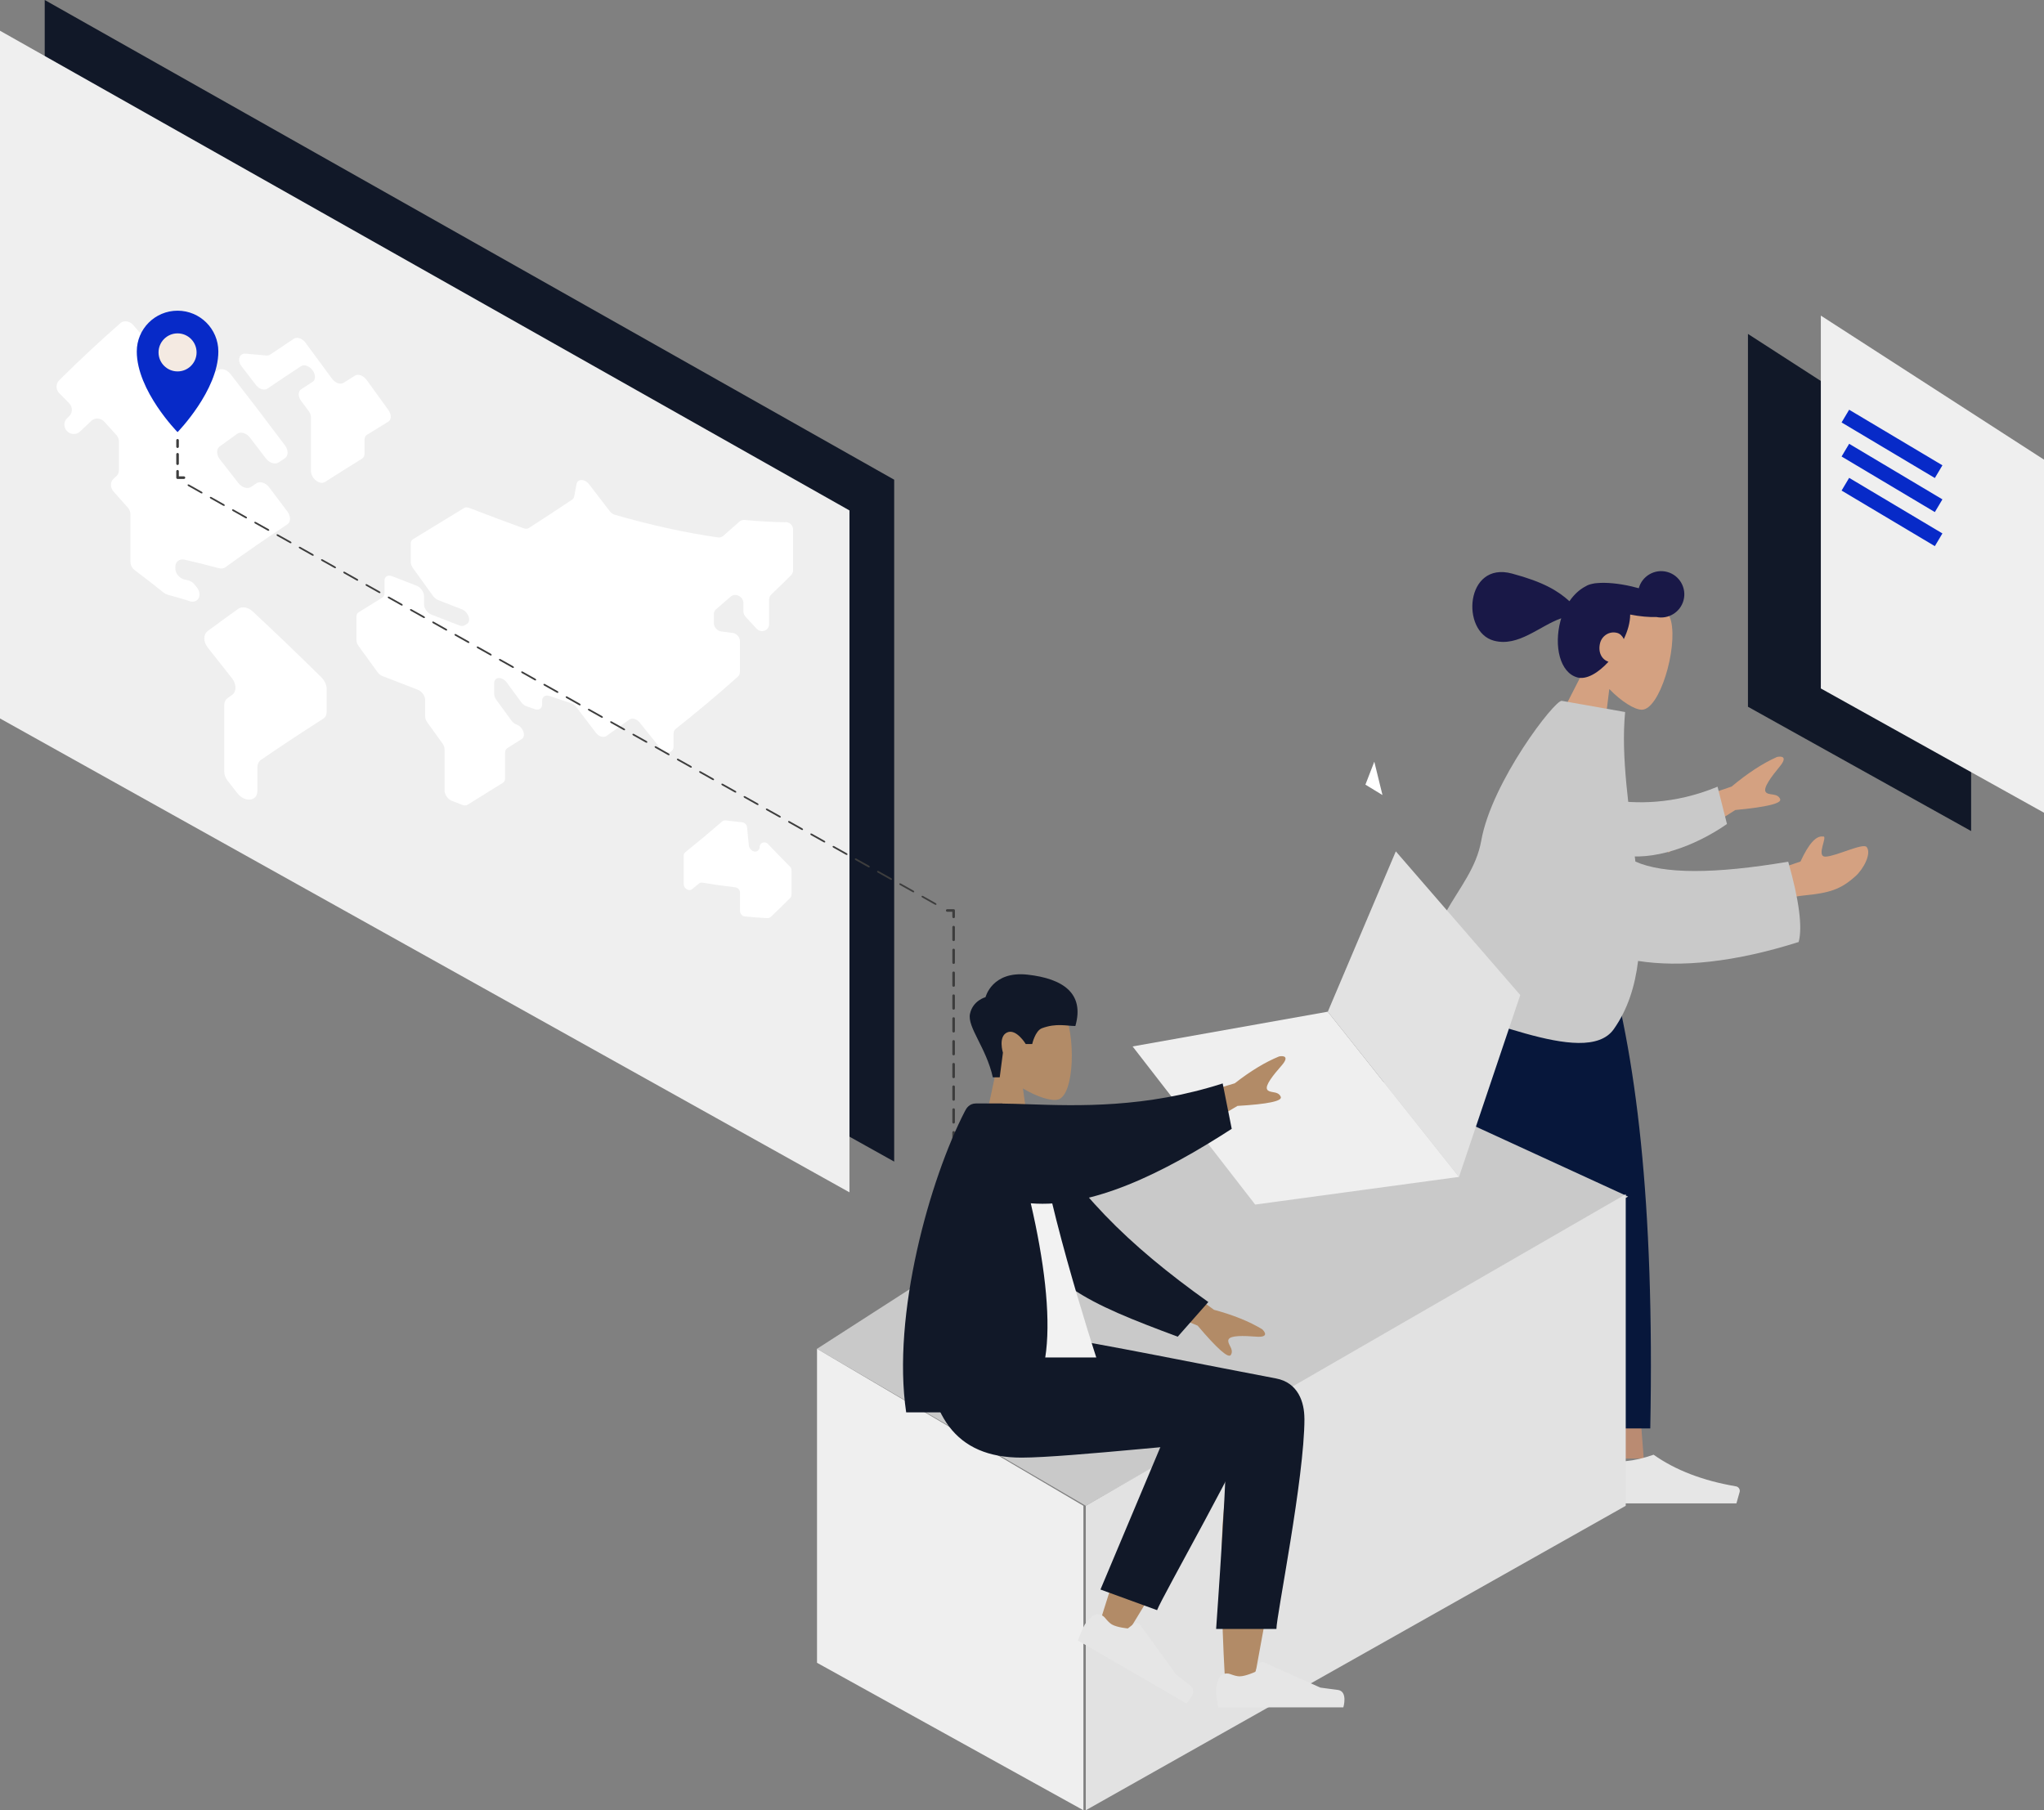<svg xmlns="http://www.w3.org/2000/svg" id="Capa_2" viewBox="0 0 508.24 450.15"><rect x="0" y="0" width="508.24" height="450.15" fill="#808080" stroke="none"/><defs><style>.cls-1,.cls-2,.cls-3,.cls-4,.cls-5,.cls-6,.cls-7,.cls-8,.cls-9{fill-rule:evenodd;}.cls-1,.cls-2,.cls-3,.cls-4,.cls-5,.cls-6,.cls-7,.cls-8,.cls-9,.cls-10,.cls-11,.cls-12,.cls-13,.cls-14,.cls-15,.cls-16,.cls-17{stroke-width:0px;}.cls-1,.cls-12{fill:#111828;}.cls-2{fill:#07173b;}.cls-3{fill:#191847;}.cls-4{fill:#b28b67;}.cls-5{fill:#d4a181;}.cls-6,.cls-13{fill:#c9c9c9;}.cls-7{fill:#e6e6e6;}.cls-8{fill:#ba8b72;}.cls-9{fill:#f2f2f2;}.cls-18{fill:none;stroke:#072ac8;stroke-width:3.68px;}.cls-10{fill:#3d3d3d;}.cls-11{fill:#072ac8;}.cls-14{fill:#fff;}.cls-15{fill:#f4eae2;}.cls-16{fill:#efefef;}.cls-17{fill:#e2e2e2;}</style></defs><g id="Capa_1-2"><path class="cls-12" d="m434.63,83.04v92.71l55.49,30.91v-87.8l-55.49-35.82Z"></path><path class="cls-16" d="m452.75,78.49v92.71l55.49,30.9v-87.8l-55.49-35.82Z"></path><path class="cls-18" d="m458.85,103.47l23.19,13.82"></path><path class="cls-18" d="m458.85,111.94l23.19,13.82"></path><path class="cls-18" d="m458.85,120.41l23.19,13.82"></path><path class="cls-5" d="m395.1,164.16c-1.76-3.7-2.51-7.85-1.11-11.91,4.03-11.69,19.91-4.63,21.53,2.25,1.61,6.88-2.86,22.03-7.31,21.99-1.78-.02-5.04-2.02-8.06-5.15l-2.03,16.62-13.36-3.58,10.35-20.21Z"></path><path class="cls-3" d="m399.95,164.56c-2.51,2.74-5.44,4.52-7.73,3.9-4.35-1.17-5.88-7.81-4.21-14.06.06-.22.12-.44.19-.65-5.45,1.92-10.66,7.2-16.75,5.57-8.28-2.22-7.09-19.8,4.48-16.7,7.87,2.11,11.43,4.29,14.31,6.88,1.15-1.68,2.58-2.97,4.09-3.73.38-.25.92-.45,1.58-.59.41-.1.82-.16,1.23-.18,2.21-.2,5.26.06,8.55.82.61.14,1.21.3,1.79.46.83-3.06,3.99-4.88,7.05-4.06,3.08.82,4.9,3.99,4.08,7.06-.8,2.97-3.78,4.78-6.76,4.15-1.82.07-4.08-.13-6.51-.61,0,.94-.14,1.96-.44,3.08-.27.99-.66,2.01-1.14,3.02-.35-.76-.94-1.34-1.64-1.53-1.97-.53-3.77.73-4.24,2.45-.58,2.18.25,4.1,2.06,4.72Z"></path><path class="cls-8" d="m367.71,235.32l21.11,72.76,9.93,54.63h9.97l-9.95-127.38h-31.06Z"></path><path class="cls-5" d="m358.22,235.32c1.47,37.8.89,58.41.56,61.85-.33,3.43-2.2,26.43-14.96,66.69h10.37c16.89-38.62,22.79-61.62,24.73-66.69,1.94-5.07,7.66-25.69,16.01-61.85h-36.71Z"></path><path class="cls-2" d="m367.26,235.32c5.49,25.04,14.99,65,28.5,119.89h14.58c1.08-56.34-3.5-93.42-11.44-119.89h-31.64Z"></path><path class="cls-2" d="m358.15,235.32c1.44,37.8-2.3,75.03-13.88,120.48h15.56c16.92-38.04,29.05-75.1,37.34-120.48h-39.02Z"></path><path class="cls-7" d="m343.83,372.12l.57-9.22c3.35.98,7.54.6,12.58-1.15,5.42,3.84,12.24,6.46,20.47,7.86h0c.63.11,1.05.7.94,1.33,0,.04-.02.08-.03.12l-.79,2.79h-32.61l-1.14-1.73Z"></path><path class="cls-7" d="m398.01,372.12l.57-9.22c3.35.98,7.54.6,12.59-1.15,5.42,3.84,12.24,6.46,20.47,7.86h0c.63.11,1.05.7.94,1.33,0,.04-.02.08-.03.12l-.79,2.79h-32.61l-1.14-1.73Z"></path><path class="cls-5" d="m408.95,202.92l21.61-7.32c3.96-3.31,7.72-5.77,11.28-7.36,1.04-.23,2.79-.18.7,2.36-2.09,2.54-4.17,5.31-3.51,6.32.66,1.01,2.89.15,3.6,1.77.47,1.08-3.24,1.99-11.15,2.74l-16.63,10.58-5.9-9.09Zm29.25,14.55l9.49-3.23c2.03-4.41,3.89-6.48,5.58-6.21,1.4-.38-1.88,5.07.66,4.99,2.55-.07,9.34-3.48,10.21-2.39,1.29,1.61-.8,5.49-2.77,7.25-3.68,3.3-6.4,4.17-12.85,4.8-3.37.33-7.17,1.51-11.38,3.55l1.04-8.77Z"></path><path class="cls-6" d="m399.78,198.82c6.91,1.14,16.37,1.31,27.29-3.19l2.34,9.28c-7.96,5.53-18.46,9.37-26.74,7.67-6.53-1.34-8.48-9.87-2.89-13.76Z"></path><path class="cls-6" d="m406.64,214.25c7,3.12,19.67,3.13,38,.03,2.72,9.6,3.58,16.26,2.6,19.97-16.16,5.12-29.44,6.33-39.93,4.71-.76,6.26-2.56,12.02-6.04,16.96-7.16,10.16-35.86-5.48-46.48-5.27-2.75-22,11.17-28.29,13.53-41.63,2.59-14.62,18.3-35.05,20.02-34.74l15.75,2.78c-1.1,11.32,1.1,24.39,2.55,37.18Z"></path><path class="cls-14" d="m343.75,197.7l-2.03-8.29-2.21,5.71,4.23,2.58Z"></path><path class="cls-12" d="m222.34,119.29v169.57L11.12,171.01V0l211.22,119.29Z"></path><path class="cls-16" d="m211.22,126.93v169.57L0,178.66V7.64l211.22,119.29Z"></path><path class="cls-14" d="m195.31,129.87c-3.38-.05-6.76-.25-10.14-.57-.49-.05-.96.1-1.3.41-1.35,1.21-2.7,2.4-4.06,3.57-.35.3-.81.43-1.3.36-8.54-1.22-17.08-3.18-25.61-5.62-.49-.14-.96-.47-1.3-.92-1.71-2.21-3.43-4.44-5.14-6.69-1.06-1.39-2.87-1.39-3.12,0-.18,1-.36,2-.55,3-.06.35-.24.64-.51.82-3.59,2.42-7.19,4.77-10.78,7.07-.35.22-.81.25-1.3.07-4.51-1.63-9.02-3.33-13.53-5.07-.49-.19-.96-.17-1.3.04-4.23,2.6-8.47,5.18-12.7,7.77-.35.21-.54.6-.54,1.09v4.54c0,.49.19,1.03.54,1.51,1.66,2.31,3.32,4.62,4.99,6.93.35.48.81.86,1.3,1.05,1.95.76,3.9,1.52,5.85,2.27,1.64.63,2.47,2.93,1.3,3.65-.19.12-.38.23-.57.35-.35.21-.81.23-1.3.04-2.32-.9-4.65-1.8-6.97-2.71-1.02-.4-1.84-1.54-1.84-2.56v-2.06c0-1.02-.83-2.17-1.84-2.56-2.05-.8-4.09-1.59-6.14-2.38-1.02-.39-1.84.11-1.84,1.13v3.11c0,.49-.19.88-.54,1.1-1.97,1.21-3.94,2.43-5.91,3.66-.35.22-.54.61-.54,1.1v5.77c0,.49.19,1.03.54,1.51,1.56,2.14,3.11,4.29,4.67,6.44.35.48.81.85,1.3,1.04,2.92,1.12,5.84,2.26,8.75,3.39,1.02.4,1.84,1.54,1.84,2.56v4.07c0,.49.19,1.03.54,1.51,1.25,1.73,2.49,3.46,3.74,5.19.35.48.54,1.02.54,1.51v10.24c0,1.02.83,2.17,1.84,2.56.86.33,1.72.67,2.58,1,.49.19.96.17,1.3-.04,2.93-1.8,5.86-3.62,8.79-5.46.35-.22.54-.61.54-1.1v-6.4c0-.49.19-.89.54-1.1,1.2-.76,2.4-1.52,3.6-2.28,1.16-.74.34-3.02-1.3-3.62-.49-.18-.96-.55-1.3-1.02-1.24-1.69-2.47-3.39-3.71-5.09-.35-.48-.54-1.02-.54-1.51,0-.89,0-1.77,0-2.66,0-1.64,1.99-1.72,3.15-.13,1.18,1.62,2.37,3.24,3.55,4.85.35.47.81.84,1.3,1.01.69.25,1.38.5,2.08.74,1.02.36,1.84-.18,1.84-1.19v-.89c0-1.02.83-1.55,1.84-1.2,1.79.62,3.58,1.22,5.38,1.81.49.16.96.51,1.3.97,1.62,2.15,3.24,4.28,4.86,6.39.72.94,1.89,1.29,2.61.78,1.88-1.33,3.76-2.67,5.64-4.05.72-.53,1.89-.22,2.61.69,1.76,2.22,3.52,4.41,5.29,6.58,1.16,1.43,3.15,1.04,3.15-.61v-3.19c0-.49.19-.92.54-1.19,5.14-4.07,10.28-8.36,15.42-12.95.35-.31.54-.76.54-1.25v-7.61c0-1.02-.83-1.93-1.84-2.05-.93-.11-1.87-.23-2.8-.36-1.02-.14-1.84-1.09-1.84-2.11,0-.73,0-1.45,0-2.18,0-.49.19-.93.54-1.22,1.22-1.04,2.44-2.1,3.66-3.17,1.16-1.02,3.15,0,3.15,1.65v2.02c0,.49.19.98.54,1.36.9.98,1.8,1.96,2.7,2.92,1.16,1.25,3.15.54,3.15-1.11v-6.07c0-.49.19-.95.54-1.28,1.63-1.55,3.25-3.14,4.88-4.76.35-.34.54-.81.54-1.3v-10.09c0-1.02-.83-1.84-1.84-1.86Z"></path><path class="cls-14" d="m196.45,215.53c-1.83-1.84-3.66-3.72-5.48-5.64-.77-.81-2.08-.35-2.08.74,0,1.09-1.31,1.54-2.08.71-.08-.09-.17-.18-.25-.27-.2-.22-.32-.49-.35-.77-.15-1.53-.3-3.07-.46-4.6-.06-.63-.59-1.15-1.21-1.22-1.36-.14-2.72-.29-4.08-.47-.32-.04-.63.05-.86.24-3.08,2.66-6.16,5.23-9.24,7.71-.23.18-.36.47-.36.79,0,2.37,0,4.74,0,7.11,0,1.09,1.31,1.89,2.08,1.26.57-.47,1.15-.94,1.72-1.42.23-.19.54-.26.86-.21,2.71.46,5.42.84,8.13,1.15.67.08,1.22.68,1.22,1.35v4.57c0,.67.55,1.28,1.22,1.34,1.86.18,3.73.32,5.59.41.32.02.63-.1.86-.32,1.59-1.52,3.18-3.07,4.77-4.65.23-.23.36-.54.36-.86v-6.1c0-.32-.13-.63-.36-.86Z"></path><path class="cls-14" d="m79.87,168.39c-5.67-5.58-11.35-11.05-17.02-16.33-1.15-1.07-2.65-1.34-3.61-.66-2.53,1.79-5.05,3.63-7.58,5.51-1.14.85-1.14,2.7,0,4.12,2.01,2.52,4.03,5.08,6.04,7.66,1.14,1.46,1.14,3.31,0,4.12-.37.26-.73.53-1.1.79-.55.39-.85,1.05-.85,1.82v16.43c0,.77.31,1.6.85,2.3.81,1.03,1.62,2.07,2.43,3.11,1.84,2.36,4.97,2.02,4.97-.57v-5.9c0-.77.31-1.42.85-1.8,5.18-3.56,10.35-6.96,15.53-10.27.55-.35.85-.98.85-1.75v-5.62c0-1-.52-2.13-1.37-2.96Z"></path><path class="cls-14" d="m71.46,127.2c-1.51-2.01-3.01-4.01-4.52-6-.88-1.17-2.32-1.62-3.2-1.01-.42.29-.85.59-1.27.88-.88.61-2.32.19-3.2-.95-1.54-1.99-3.08-3.96-4.62-5.92-.88-1.12-.88-2.55,0-3.2,1.44-1.05,2.88-2.09,4.32-3.11.88-.63,2.32-.21,3.2.95,1.3,1.7,2.61,3.41,3.91,5.12.88,1.16,2.32,1.63,3.2,1.03.52-.35,1.05-.7,1.57-1.05.88-.59.88-2.02,0-3.2-4.52-6.03-9.04-11.96-13.56-17.75-.88-1.13-2.32-1.53-3.2-.88-1.81,1.33-3.62,2.68-5.44,4.06-.88.67-2.32.34-3.2-.74-4.11-5.03-8.23-9.91-12.34-14.62-.88-1.01-2.32-1.21-3.2-.43-5.06,4.44-10.13,9.15-15.19,14.18-.88.88-.88,2.31,0,3.2.83.83,1.66,1.68,2.49,2.53.88.91.88,2.34,0,3.2-.18.17-.35.35-.53.52-1.43,1.4-.42,3.84,1.6,3.91.6.02,1.18-.19,1.6-.6.96-.91,1.91-1.81,2.87-2.7.88-.82,2.32-.7,3.2.26.99,1.08,1.98,2.18,2.97,3.28.42.47.66,1.08.66,1.68v7.07c0,.6-.24,1.15-.66,1.52-.23.2-.46.4-.68.61-.88.79-.88,2.22,0,3.2,1.18,1.31,2.35,2.63,3.53,3.97.42.48.66,1.09.66,1.69v11.81c0,.79.41,1.58,1.09,2.09,2.39,1.8,4.79,3.66,7.18,5.57.3.24.65.42,1,.52,1.65.45,3.3.93,4.95,1.43.14.05.29.1.43.15,2.13.75,3.38-1.52,1.86-3.41-.19-.24-.38-.47-.57-.71-.42-.53-1-.9-1.6-1.04-.3-.07-.61-.14-.91-.21-1.25-.28-2.26-1.5-2.26-2.75,0-.14,0-.27,0-.41,0-1.25,1.01-2.05,2.26-1.77,2.86.64,5.72,1.35,8.58,2.12.6.16,1.18.08,1.6-.23,5.14-3.72,10.27-7.26,15.41-10.67.88-.59.88-2.02,0-3.2Z"></path><path class="cls-14" d="m96.57,101.96c-1.8-2.5-3.6-4.99-5.4-7.47-.79-1.1-2.08-1.58-2.88-1.09-.96.6-1.92,1.2-2.88,1.8-.79.5-2.08.03-2.88-1.06-2.19-2.99-4.38-5.97-6.57-8.92-.8-1.07-2.08-1.52-2.88-.99-1.96,1.3-3.93,2.61-5.89,3.94-.28.19-.63.27-1.01.23-1.71-.17-3.41-.32-5.12-.46-1.57-.12-2.14,1.66-1.01,3.13,1.19,1.54,2.39,3.1,3.58,4.66.79,1.04,2.08,1.44,2.88.9,2.78-1.89,5.55-3.74,8.33-5.56.79-.52,2.08-.07,2.88,1.01.79,1.08.79,2.37,0,2.88-.95.61-1.9,1.23-2.85,1.85-.79.52-.79,1.81,0,2.88.62.83,1.24,1.67,1.86,2.5.38.52.6,1.11.6,1.65v13.34c0,1.81,2.19,3.5,3.47,2.68,3.08-1.97,6.16-3.9,9.24-5.82.38-.24.6-.67.6-1.21v-3.49c0-.54.21-.98.6-1.21,1.78-1.1,3.55-2.2,5.33-3.29.79-.49.79-1.78,0-2.88Z"></path><circle class="cls-15" cx="44.15" cy="87.67" r="7.28"></circle><path class="cls-11" d="m44.15,77.26c-5.6,0-10.14,4.54-10.14,10.14,0,9.77,10.14,20.06,10.14,20.06,0,0,10.14-10.38,10.14-20.06,0-5.6-4.54-10.14-10.14-10.14Zm0,15.1c-2.61,0-4.73-2.12-4.73-4.73s2.12-4.73,4.73-4.73,4.73,2.12,4.73,4.73-2.12,4.73-4.73,4.73Z"></path><path class="cls-10" d="m237.12,268.12c-.18,0-.32-.14-.32-.32v-3.16c0-.18.14-.32.32-.32s.32.14.32.32v3.16c0,.18-.14.32-.32.32Zm0-5.68c-.18,0-.32-.14-.32-.32v-3.16c0-.18.14-.32.32-.32s.32.14.32.32v3.16c0,.18-.14.32-.32.32Zm0-5.68c-.18,0-.32-.14-.32-.32v-3.16c0-.18.14-.32.32-.32s.32.14.32.32v3.16c0,.18-.14.32-.32.32Zm0-5.68c-.18,0-.32-.14-.32-.32v-3.16c0-.18.14-.32.32-.32s.32.14.32.32v3.16c0,.18-.14.32-.32.32Zm0-5.69c-.18,0-.32-.14-.32-.32v-3.16c0-.18.14-.32.32-.32s.32.14.32.32v3.16c0,.18-.14.32-.32.32Zm0-5.68c-.18,0-.32-.14-.32-.32v-3.16c0-.18.14-.32.32-.32s.32.14.32.32v3.16c0,.18-.14.32-.32.32Zm0-5.68c-.18,0-.32-.14-.32-.32v-3.16c0-.18.14-.32.32-.32s.32.14.32.32v3.16c0,.18-.14.32-.32.32Z"></path><path class="cls-10" d="m237.12,228.32c-.18,0-.32-.14-.32-.32v-1.27h-1.27s0,0,0,0c-.18,0-.32-.14-.32-.32,0-.18.14-.32.32-.32h1.59s0,0,0,0c.08,0,.17.03.23.09.06.06.09.14.09.23v1.59c0,.18-.14.32-.32.32Z"></path><path class="cls-10" d="m46.86,120.9c-.17-.1-.26-.26-.2-.36.06-.1.24-.11.41-.01l3.07,1.73h0c.17.1.26.26.2.36-.06.1-.24.11-.41.01l-3.07-1.73h0Zm5.53,3.1c-.17-.1-.26-.26-.2-.36.06-.1.24-.11.41-.01l3.07,1.73h0c.17.1.26.26.2.36-.06.1-.24.11-.41.01l-3.07-1.73h0Zm5.53,3.1c-.17-.1-.26-.26-.2-.36.06-.1.24-.11.41-.01l3.07,1.73h0c.17.1.26.26.2.36-.06.1-.24.11-.41.01l-3.07-1.73h0Zm5.53,3.1c-.17-.1-.26-.26-.2-.36.06-.1.24-.11.41-.01l3.07,1.72h0c.17.1.26.26.2.36-.06.1-.24.11-.41.01l-3.07-1.72h0Zm5.53,3.1c-.17-.1-.26-.26-.2-.36.06-.1.24-.11.41-.01l3.07,1.72h0c.17.1.26.26.2.36-.06.1-.24.11-.41.01l-3.07-1.72h0Zm5.53,3.1c-.17-.1-.26-.26-.2-.36.06-.1.24-.11.41-.01l3.07,1.73h0c.17.1.26.26.2.36-.06.1-.24.11-.41.01l-3.07-1.73h0Zm5.53,3.1c-.17-.1-.26-.26-.2-.36.06-.1.24-.11.41-.01l3.07,1.72h0c.17.1.26.26.2.36-.06.1-.24.11-.41.01l-3.07-1.72h0Zm5.53,3.1c-.17-.1-.26-.26-.2-.36.06-.1.24-.11.41-.01l3.07,1.73h0c.17.1.26.26.2.36-.06.1-.24.11-.41.01l-3.07-1.73h0Zm5.53,3.1c-.17-.1-.26-.26-.2-.36.06-.1.24-.11.41-.01l3.07,1.72h0c.17.1.26.26.2.36-.06.1-.24.11-.41.01l-3.07-1.72h0Zm5.53,3.1c-.17-.1-.26-.26-.2-.36.06-.1.24-.11.41-.01l3.07,1.72h0c.17.1.26.26.2.36-.06.1-.24.11-.41.01l-3.07-1.72h0Zm5.53,3.1c-.17-.1-.26-.26-.2-.36.06-.1.24-.11.41-.01l3.07,1.72h0c.17.1.26.26.2.36-.06.1-.24.11-.41.01l-3.07-1.72h0Zm5.53,3.1c-.17-.1-.26-.26-.2-.36.06-.1.24-.11.41-.01l3.07,1.73h0c.17.1.26.26.2.36-.06.1-.24.11-.41.01l-3.07-1.73h0Zm5.53,3.1c-.17-.1-.26-.26-.2-.36.06-.1.24-.11.41-.01l3.07,1.72h0c.17.1.26.26.2.36-.06.1-.24.11-.41.01l-3.07-1.72h0Zm5.53,3.1c-.17-.1-.26-.26-.2-.36.06-.1.24-.11.41-.01l3.07,1.73h0c.17.1.26.26.2.36-.06.1-.24.11-.41.01l-3.07-1.72h0Zm5.53,3.1c-.17-.1-.26-.26-.2-.36.06-.1.24-.11.41-.01l3.07,1.72h0c.17.1.26.26.2.36-.06.1-.24.11-.41.01l-3.07-1.72h0Zm5.53,3.1c-.17-.1-.26-.26-.2-.36.06-.1.24-.11.41-.01l3.07,1.73h0c.17.1.26.26.2.36-.06.1-.24.11-.41.01l-3.07-1.73h0Zm5.53,3.1c-.17-.1-.26-.26-.2-.36.06-.1.24-.11.41-.01l3.07,1.72h0c.17.1.26.26.2.36-.06.1-.24.11-.41.01l-3.07-1.72h0Zm5.53,3.1c-.17-.1-.26-.26-.2-.36.06-.1.24-.11.41-.01l3.07,1.73h0c.17.1.26.26.2.36-.06.1-.24.11-.41.01l-3.07-1.73h0Zm5.53,3.1c-.17-.1-.26-.26-.2-.36.06-.1.24-.11.41-.01l3.07,1.72h0c.17.1.26.26.2.36-.06.1-.24.11-.41.01l-3.07-1.72h0Zm5.53,3.1c-.17-.1-.26-.26-.2-.36.06-.1.24-.11.41-.01l3.07,1.72h0c.17.1.26.26.2.36-.06.1-.24.11-.41.01l-3.07-1.72h0Zm5.53,3.1c-.17-.1-.26-.26-.2-.36.06-.1.24-.11.41-.01l3.07,1.72h0c.17.1.26.26.2.36-.06.1-.24.11-.41.01l-3.07-1.72h0Zm5.53,3.1c-.17-.1-.26-.26-.2-.36.06-.1.24-.11.41-.01l3.07,1.73h0c.17.1.26.26.2.36-.06.1-.24.11-.41.01l-3.07-1.73h0Zm5.53,3.1c-.17-.1-.26-.26-.2-.36.06-.1.24-.11.41-.01l3.07,1.72h0c.17.1.26.26.2.36-.06.1-.24.11-.41.01l-3.07-1.72h0Zm5.53,3.1c-.17-.1-.26-.26-.2-.36.06-.1.24-.11.41-.01l3.07,1.73h0c.17.1.26.26.2.36-.06.1-.24.11-.41.01l-3.07-1.73h0Zm5.53,3.1c-.17-.1-.26-.26-.2-.36.06-.1.24-.11.41-.01l3.07,1.72h0c.17.1.26.26.2.36-.06.1-.24.11-.41.01l-3.07-1.72h0Zm5.53,3.1c-.17-.1-.26-.26-.2-.36.06-.1.24-.11.41-.01l3.07,1.72h0c.17.1.26.26.2.36-.06.1-.24.11-.41.01l-3.07-1.72h0Zm5.53,3.1c-.17-.1-.26-.26-.2-.36.06-.1.24-.11.41-.01l3.07,1.72h0c.17.1.26.26.2.36-.06.1-.24.11-.41.01l-3.07-1.72h0Zm5.53,3.1c-.17-.1-.26-.26-.2-.36.06-.1.24-.11.41-.01l3.07,1.73h0c.17.1.26.26.2.36-.06.1-.24.11-.41.01l-3.07-1.73h0Zm5.53,3.1c-.17-.1-.26-.26-.2-.36.06-.1.24-.11.41-.01l3.07,1.72h0c.17.1.26.26.2.36-.06.1-.24.11-.41.01l-3.07-1.72h0Zm5.53,3.1c-.17-.1-.26-.26-.2-.36.06-.1.24-.11.41-.01l3.07,1.72h0c.17.1.26.26.2.36-.06.1-.24.11-.41.01l-3.07-1.72h0Zm5.53,3.1c-.17-.1-.26-.26-.2-.36.06-.1.24-.11.41-.01l3.07,1.72h0c.17.1.26.26.2.36-.06.1-.24.11-.41.01l-3.07-1.72h0Zm5.53,3.1c-.17-.1-.26-.26-.2-.36.06-.1.24-.11.41-.01l3.07,1.73h0c.17.1.26.26.2.36-.06.1-.24.11-.41.01l-3.07-1.73h0Zm5.53,3.1c-.17-.1-.26-.26-.2-.36.06-.1.24-.11.41-.01l3.07,1.72h0c.17.1.26.26.2.36-.06.1-.24.11-.41.01l-3.07-1.72h0Zm5.53,3.1c-.17-.1-.26-.26-.2-.36.06-.1.24-.11.41-.01l3.07,1.73h0c.17.1.26.26.2.36-.06.1-.24.11-.41.01-1.02-.58-2.05-1.15-3.07-1.73Z"></path><path class="cls-10" d="m44.15,119.1c-.08,0-.17-.03-.23-.09-.06-.06-.09-.14-.09-.23v-1.59c0-.18.14-.32.32-.32s.32.14.32.32v1.27h1.27s0,0,0,0c.18,0,.32.14.32.32,0,.18-.14.32-.32.32h-1.59s0,0,0,0Z"></path><path class="cls-10" d="m44.15,115.63c-.18,0-.32-.14-.32-.32v-2.35c0-.18.14-.32.32-.32s.32.14.32.32v2.35c0,.18-.14.32-.32.32Z"></path><path class="cls-10" d="m44.15,111.4c-.18,0-.32-.14-.32-.32v-1.59c0-.18.14-.32.32-.32s.32.14.32.32v1.59c0,.18-.14.32-.32.32Z"></path><path class="cls-10" d="m237.12,307.81c-.18,0-.32-.14-.32-.32v-3.16c0-.18.14-.32.32-.32s.32.14.32.32v3.16c0,.18-.14.32-.32.32Zm0-5.68c-.18,0-.32-.14-.32-.32v-3.16c0-.18.14-.32.32-.32s.32.14.32.32v3.16c0,.18-.14.32-.32.32Zm0-5.68c-.18,0-.32-.14-.32-.32v-3.16c0-.18.14-.32.32-.32s.32.14.32.32v3.16c0,.18-.14.32-.32.32Zm0-5.68c-.18,0-.32-.14-.32-.32v-3.16c0-.18.14-.32.32-.32s.32.14.32.32v3.16c0,.18-.14.32-.32.32Zm0-5.69c-.18,0-.32-.14-.32-.32v-3.16c0-.18.14-.32.32-.32s.32.14.32.32v3.16c0,.18-.14.32-.32.32Zm0-5.68c-.18,0-.32-.14-.32-.32v-3.16c0-.18.14-.32.32-.32s.32.14.32.32v3.16c0,.18-.14.32-.32.32Zm0-5.68c-.18,0-.32-.14-.32-.32v-3.16c0-.18.14-.32.32-.32s.32.14.32.32v3.16c0,.18-.14.32-.32.32Z"></path><path class="cls-13" d="m322.62,258.52l-119.47,76.89,66.83,39.04,134.85-76.89-43.77-20.11-38.44-18.93Z"></path><path class="cls-16" d="m203.15,335.41l66.24,39.04v75.71l-66.24-36.67v-78.07Z"></path><path class="cls-17" d="m404.24,374.45v-77.48l-134.26,77.48v75.71l134.26-75.71Z"></path><path class="cls-17" d="m378.01,247.44l-15.23,45.22-32.62-41.08,16.91-39.87,30.94,35.73Z"></path><path class="cls-16" d="m330.15,251.58l32.62,41.08-50.67,6.88-30.48-39.32,48.54-8.64Z"></path><path class="cls-4" d="m254.33,270.65c3.58,2.16,7.09,3.21,8.74,2.78,4.13-1.07,4.51-16.25,1.32-22.24-3.2-5.99-19.64-8.6-20.47,3.27-.29,4.11,1.43,7.79,3.98,10.79l-4.56,21.34h13.25l-2.24-15.94Z"></path><path class="cls-1" d="m246.87,267.91c-1.66-7.43-6.4-12.49-5.68-15.81.72-3.32,3.86-4.13,3.86-4.13,0,0,1.62-6.58,10.45-5.6,8.83.98,14.22,4.66,11.89,12.77-2.14,0-4.72-.78-8.3.55-1.7.63-2.43,3.93-2.43,3.93h-1.61s-2.35-3.91-4.63-2.88c-2.28,1.04-1.04,5.04-1.04,5.04l-.8,6.12h-1.72Z"></path><path class="cls-4" d="m285.46,369.47c-4.79,10.2-12.28,34.97-12.28,34.97l6.36,2.92s16.13-26.04,25.99-43.83c-.46,4.01-.93,8.52-1.36,13.26-1.03,11.23,0,35.5.55,42.51.35,4.41,6.31,3.48,6.87-.01.09-.59.48-2.67,1.05-5.77,2.81-15.2,10.17-54.99,10.18-64.73,0-3.92-7.62-7.44-12.17-4.7-3.12-3.35-9.03-5.27-12.43.25-2.16,3.51-7.29,13.49-12.76,25.13Z"></path><path class="cls-1" d="m273.63,395.27l21.82-51.89c5.23-8.44,19.88,1.72,18.1,6.61-4.05,11.11-24.63,47.1-25.84,50.41l-14.08-5.13Z"></path><path class="cls-7" d="m274.78,402.33c-.81-.99-2.28-1.25-3.22-.39-.72.66-1.46,1.41-1.79,1.98-.75,1.3-1.75,4.04-1.75,4.04,1.5.87,26.96,15.63,26.96,15.63,0,0,3.06-2.88.95-4.47s-3.47-2.68-3.47-2.68l-8.98-12.42c-.36-.5-1.06-.6-1.55-.23l-1.49,1.16s-2.66-.23-3.97-.99c-.54-.31-1.15-.96-1.69-1.62Z"></path><path class="cls-7" d="m305.94,416.31c-1.2-.45-2.6.06-2.99,1.28-.3.93-.56,1.95-.56,2.61,0,1.5.5,4.38.5,4.38h31.13s1.21-4.03-1.4-4.35c-2.62-.32-4.34-.58-4.34-.58l-13.96-6.25c-.56-.25-1.22.01-1.46.58l-.72,1.75s-2.42,1.13-3.93,1.13c-.62,0-1.47-.25-2.27-.55Z"></path><path class="cls-1" d="m324.35,352.77c0,14.72-6.97,49.07-6.97,52.31h-14.99s3.29-45.95,2.33-46.45c-.96-.5-39.22,3.84-50.7,3.84-16.55,0-23.39-10.48-23.95-29.88h32.78c6.67.72,41.49,7.77,54.42,10.19,5.54,1.04,7.07,5.94,7.07,10Z"></path><path class="cls-4" d="m307.01,269.39l-20.92,6.3,5.34,8.93,16.27-9.61c7.59-.45,11.18-1.21,10.76-2.26-.35-.88-1.19-1.04-1.96-1.17-.6-.11-1.16-.21-1.42-.64-.59-.99,1.49-3.58,3.57-5.95,2.08-2.37.42-2.48-.59-2.29-3.46,1.41-7.14,3.64-11.04,6.69Zm-5.16,56.32l-17.61-12.98-3.89,9.66,17.44,7.26c4.93,5.82,7.69,8.24,8.27,7.27.49-.82.11-1.58-.25-2.28-.28-.55-.53-1.06-.34-1.53.43-1.07,3.75-.96,6.89-.72,3.14.24,2.22-1.16,1.47-1.85-3.2-1.93-7.19-3.54-11.97-4.83Z"></path><path class="cls-1" d="m256.89,277.77c9.59,17.95,23.45,31.71,43.56,46.01l-7.61,8.62c-22.44-8.37-34.29-13.43-40.11-30.38-1.46-4.26-2.48-17.82-3.36-24.96l7.52.72Z"></path><path class="cls-9" d="m230.08,337.57h42.51s-14.44-44.22-14.76-60.7c-.01-.56-1.04-1.55-1.5-1.42-5,1.42-10.7-1.06-10.7-1.06-10.08,16.27-13.56,36.3-15.55,63.17Z"></path><path class="cls-1" d="m256.3,299.22c6.64,28.59,6.33,51.99-8.32,51.99h-22.66c-3.6-24.29,5.86-57.96,14.63-74.94.33-.65,1.05-1.87,2.73-1.87h6.59s0,.02,0,.03c1.98.02,4.16.09,6.53.17,12.17.41,29.13.97,48.22-5.18l2.25,11.29c-17.23,11.12-34.68,19.74-49.96,18.52Z"></path></g></svg>